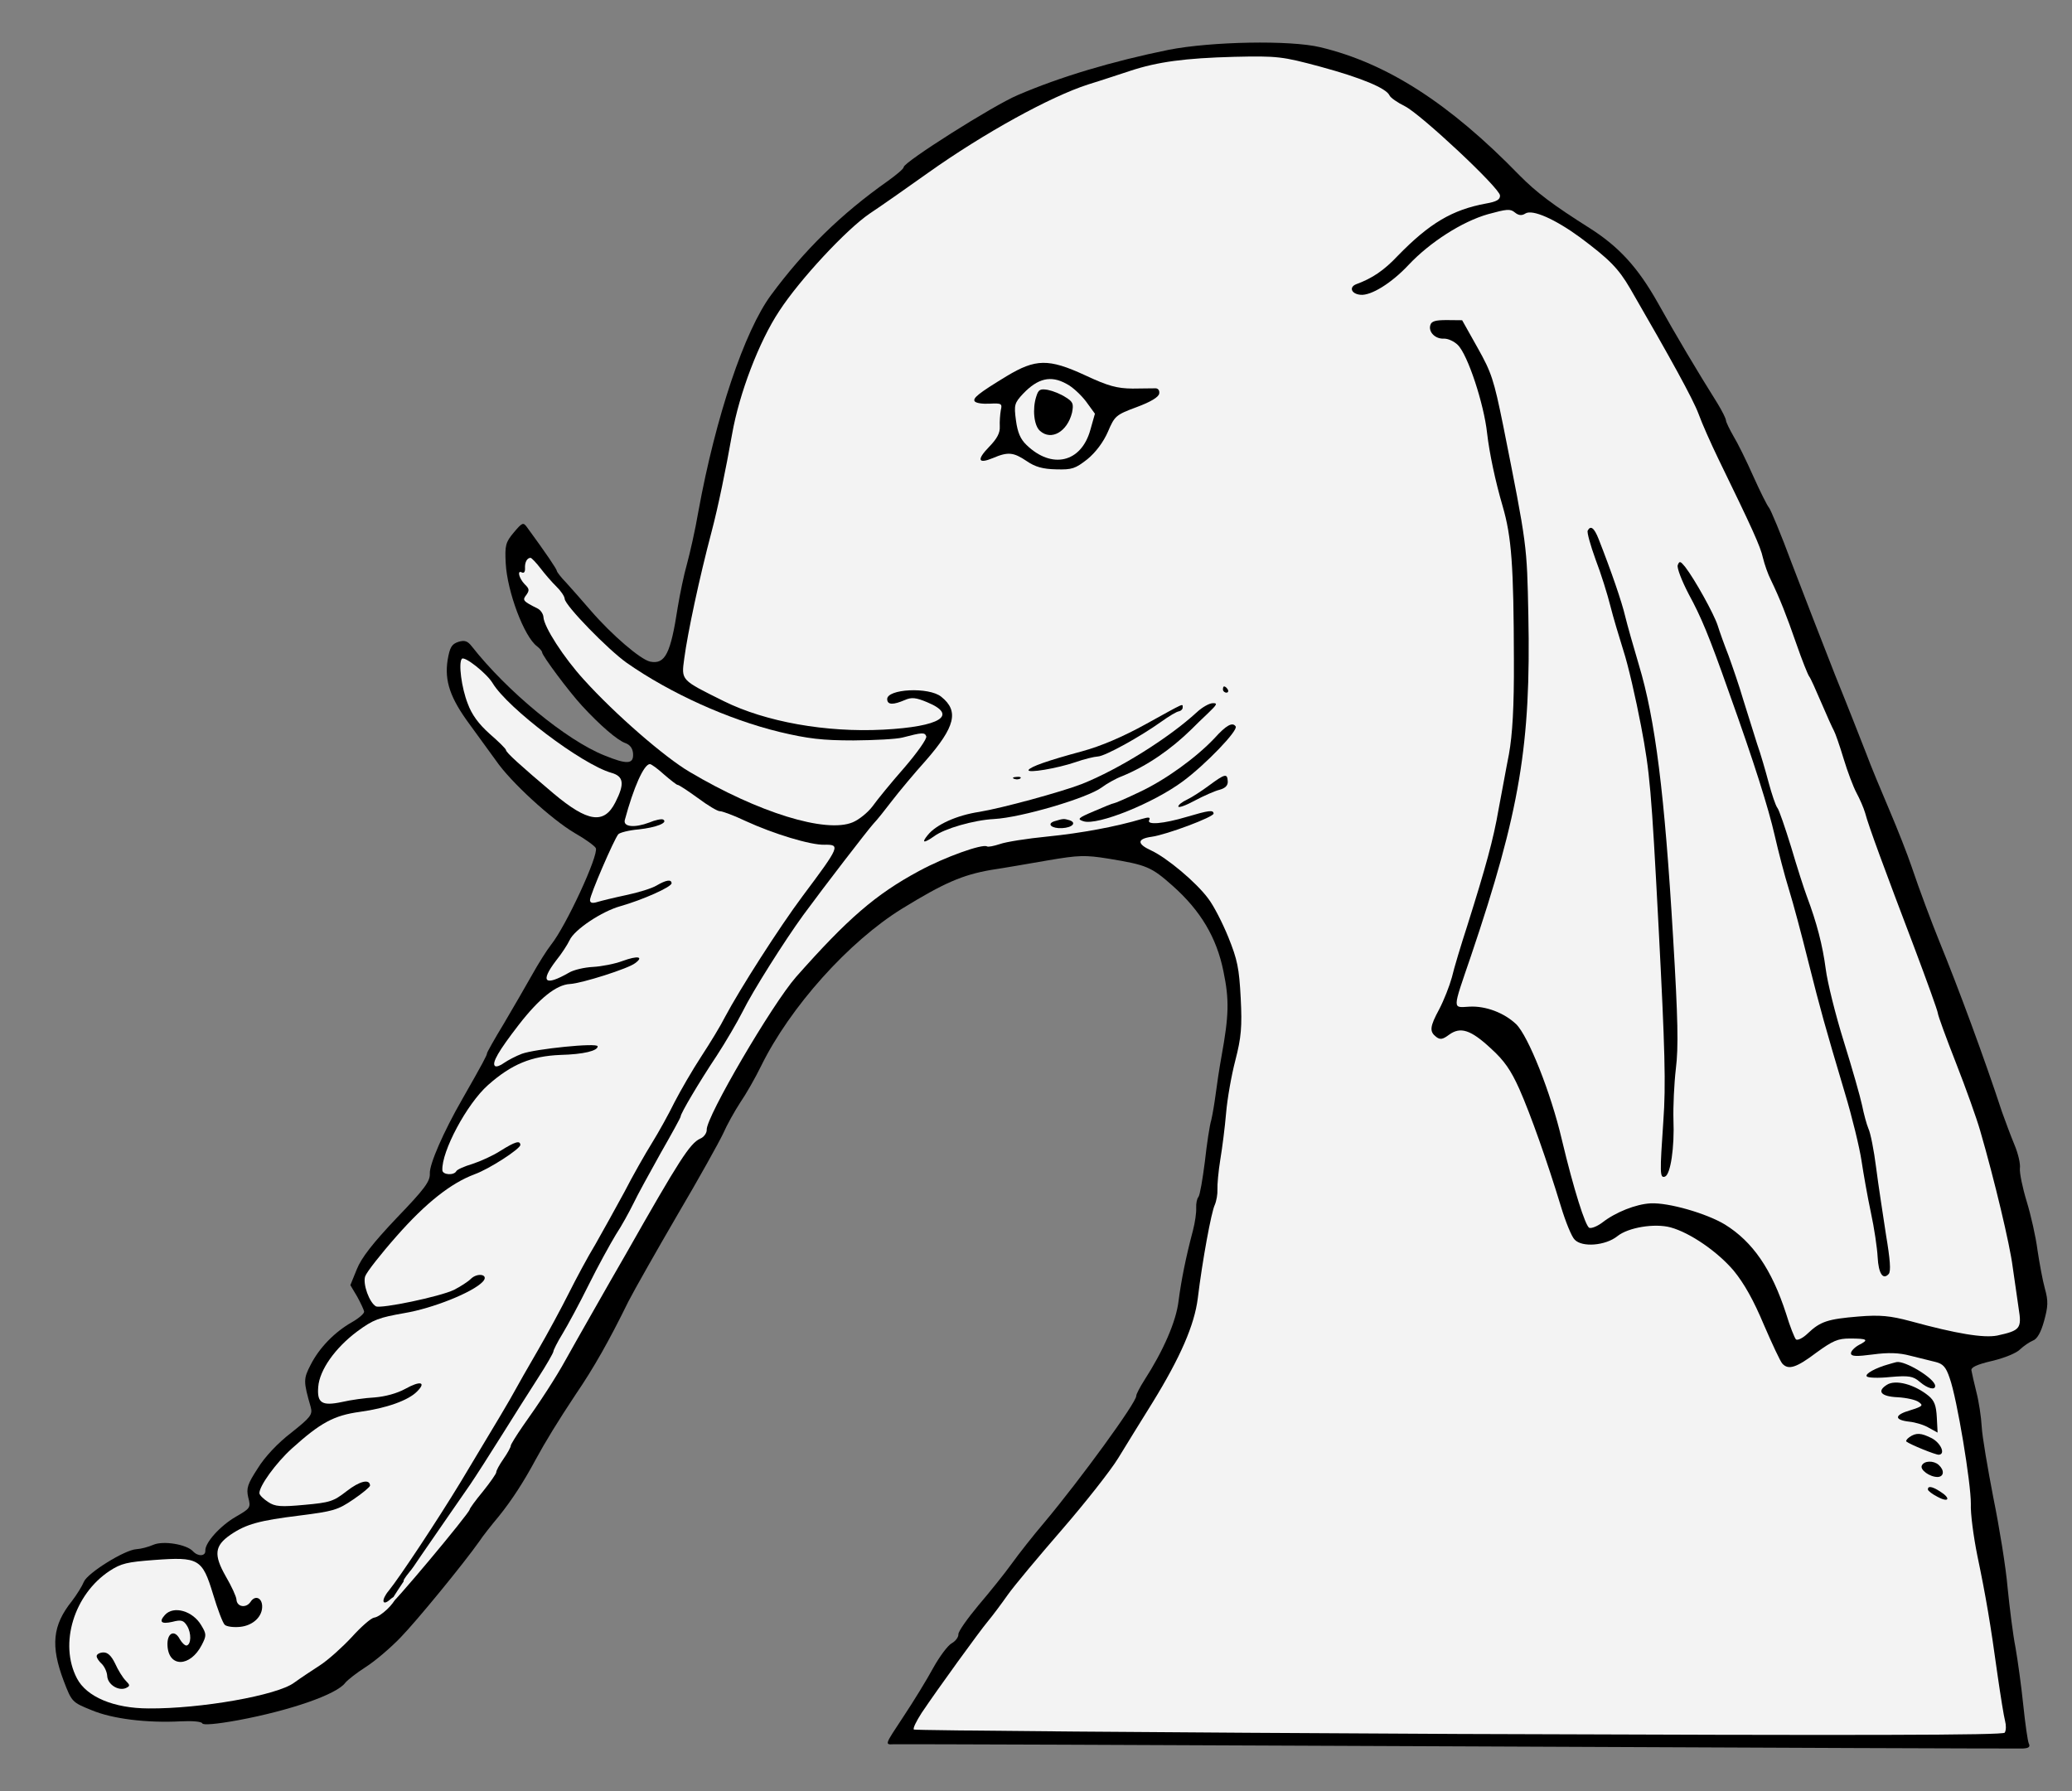 <?xml version="1.0" encoding="UTF-8" standalone="no"?>
<!DOCTYPE svg PUBLIC "-//W3C//DTD SVG 1.1//EN" "http://www.w3.org/Graphics/SVG/1.1/DTD/svg11.dtd">
<svg xmlns:dc="http://purl.org/dc/elements/1.1/" version="1.1" xmlns:xl="http://www.w3.org/1999/xlink" xmlns="http://www.w3.org/2000/svg" viewBox="47.25 105.75 269.334 232.827" width="269.334" height="232.827">
  <rect x="47.25" y="105.75" width="269.334" height="232.827" fill="#808080" stroke="none"/>
  <defs>
    <clipPath id="artboard_clip_path">
      <path d="M 47.25 105.75 L 316.584 105.75 L 316.584 338.577 L 47.25 338.577 Z"/>
    </clipPath>
  </defs>
  <g id="Elephant_s_Head_Couped_(1)" stroke="none" stroke-opacity="1" stroke-dasharray="none" fill="none" fill-opacity="1">
    <title>Elephant&apos;s Head Couped (1)</title>
    <g id="Elephant_s_Head_Couped_(1)_Layer_2" clip-path="url(#artboard_clip_path)">
      <title>Layer 2</title>
      <g id="Group_201">
        <g id="Graphic_226">
          <path d="M 199.179 112.221 C 191.835 113.719 185.095 115.722 179.53 118.117 C 176.302 119.482 164.688 126.853 164.721 127.47 C 164.732 127.675 163.783 128.467 162.671 129.268 C 156.547 133.589 151.801 138.25 147.489 144.084 C 144.022 148.761 140.278 159.926 138.035 172.208 C 137.625 174.621 136.921 177.71 136.54 179.091 C 136.156 180.43 135.63 182.973 135.348 184.679 C 134.427 190.707 133.719 192.146 131.76 191.754 C 130.509 191.489 126.753 188.263 124.03 185.107 C 122.933 183.845 121.529 182.228 120.873 181.52 C 120.177 180.814 119.644 180.1 119.638 179.977 C 119.625 179.73 118.195 177.619 115.752 174.283 C 115.263 173.608 115.142 173.655 114.016 174.993 C 112.968 176.244 112.866 176.661 112.987 178.964 C 113.181 182.665 115.385 188.529 117.058 189.761 C 117.402 190.032 117.709 190.387 117.718 190.551 C 117.742 191.004 121.201 195.647 122.907 197.496 C 125.224 200.014 127.513 201.997 128.563 202.354 C 129.152 202.571 129.507 203.047 129.543 203.746 C 129.614 205.103 128.751 205.148 125.801 203.942 C 120.873 201.973 113.159 195.615 108.563 189.753 C 108.033 189.08 107.654 188.934 106.842 189.183 C 105.95 189.477 105.725 189.901 105.439 191.525 C 105.006 194.269 105.782 196.496 108.268 199.871 C 109.378 201.38 110.934 203.525 111.734 204.638 C 113.61 207.385 118.938 212.26 121.959 214.04 C 123.361 214.833 124.563 215.718 124.701 216 C 125.08 216.928 120.82 226.141 118.885 228.552 C 118.343 229.24 117.239 230.988 116.41 232.475 C 115.581 233.962 113.916 236.812 112.742 238.812 C 111.527 240.814 110.546 242.556 110.553 242.679 C 110.564 242.885 110.04 243.902 107.32 248.663 C 104.902 252.872 103.061 257.092 103.123 258.285 C 103.177 259.313 102.446 260.3 98.808 264.078 C 95.721 267.332 94.215 269.267 93.632 270.741 L 92.792 272.805 L 93.696 274.325 C 94.153 275.167 94.57 276.053 94.581 276.258 C 94.594 276.505 93.884 277.119 93.003 277.619 C 90.76 278.891 88.764 280.934 87.642 283.137 C 86.668 285.003 86.685 285.332 87.643 288.663 C 87.901 289.639 87.63 289.983 85.136 291.969 C 83.392 293.298 81.673 295.12 80.761 296.611 C 79.425 298.66 79.248 299.206 79.516 300.388 C 79.875 301.73 79.797 301.816 77.916 302.904 C 75.874 304.084 73.887 306.291 73.941 307.319 C 73.98 308.059 72.993 308.111 72.337 307.403 C 71.506 306.498 68.47 305.997 67.179 306.56 C 66.534 306.841 65.558 307.099 64.982 307.129 C 63.461 307.208 58.629 310.224 58.153 311.363 C 57.934 311.91 57.25 313.018 56.594 313.878 C 54.078 317.02 53.805 319.673 55.529 324.243 C 56.58 326.992 56.623 327.031 59.151 328.053 C 61.85 329.19 66.332 329.738 70.774 329.505 C 72.213 329.43 73.455 329.53 73.551 329.772 C 73.646 330.015 75.33 329.885 78.189 329.364 C 84.968 328.102 91.003 326.012 92.12 324.51 C 92.43 324.123 93.618 323.195 94.815 322.431 C 96.012 321.667 98.025 319.954 99.316 318.608 C 101.351 316.522 107.475 309.067 109.586 306.069 C 109.968 305.472 111.128 304.009 112.098 302.845 C 113.802 300.735 115.365 298.303 116.868 295.502 C 118.184 293.083 119.78 290.484 122.073 287.023 C 124.409 283.602 126.41 280.075 128.943 274.911 C 129.729 273.385 132.598 268.328 135.322 263.649 C 138.087 258.968 140.724 254.211 141.244 253.112 C 141.722 252.014 142.74 250.188 143.465 249.078 C 144.232 247.965 145.44 245.84 146.185 244.317 C 149.948 236.656 157.584 228.132 164.535 223.85 C 169.968 220.514 172.347 219.482 176.066 218.833 C 177.784 218.578 181.135 217.99 183.546 217.575 C 187.429 216.918 188.293 216.873 191.37 217.372 C 196.32 218.184 196.911 218.442 199.679 220.895 C 203.312 224.127 205.391 227.606 206.282 232.013 C 207.054 235.725 206.995 237.748 206.035 243.036 C 205.747 244.618 205.411 246.862 205.265 248.025 C 205.118 249.146 204.867 250.643 204.698 251.353 C 204.485 252.024 204.119 254.476 203.867 256.758 C 203.575 259.041 203.228 261.08 203.035 261.337 C 202.84 261.554 202.708 262.179 202.741 262.796 C 202.771 263.372 202.591 264.659 202.316 265.705 C 201.386 269.217 200.799 272.176 200.446 274.875 C 200.131 277.531 198.475 281.329 195.996 285.17 C 195.424 286.066 194.937 286.999 194.948 287.204 C 194.991 288.027 187.721 298.016 183.025 303.623 C 181.626 305.263 179.693 307.715 178.77 309 C 177.848 310.286 175.874 312.74 174.436 314.423 C 173.001 316.148 171.81 317.819 171.829 318.189 C 171.849 318.559 171.463 319.074 170.983 319.346 C 170.461 319.621 169.383 321.08 168.554 322.567 C 167.727 324.094 165.979 326.949 164.641 328.957 C 162.273 332.545 162.231 332.547 163.383 332.487 C 164 332.455 197.078 332.577 236.881 332.759 C 276.643 332.943 309.68 333.067 310.215 333.039 C 310.955 333 311.193 332.823 310.964 332.381 C 310.823 332.059 310.499 329.808 310.249 327.388 C 309.996 324.927 309.531 321.57 309.237 319.895 C 308.902 318.221 308.47 314.698 308.211 312.113 C 307.993 309.527 307.139 304.252 306.363 300.458 C 305.626 296.62 304.915 292.493 304.848 291.218 C 304.781 289.943 304.468 287.897 304.159 286.718 C 303.847 285.497 303.575 284.233 303.516 283.906 C 303.413 283.499 304.177 283.129 306.213 282.651 C 307.802 282.279 309.417 281.617 309.846 281.141 C 310.318 280.704 311.034 280.213 311.478 280.025 C 312.045 279.83 312.536 278.98 312.952 277.473 C 313.472 275.591 313.518 274.887 313.061 273.262 C 312.757 272.164 312.35 269.917 312.097 268.24 C 311.886 266.56 311.241 263.708 310.694 261.922 C 310.147 260.136 309.758 258.218 309.81 257.638 C 309.903 257.056 309.585 255.712 309.113 254.582 C 308.642 253.452 307.922 251.51 307.487 250.296 C 305.181 243.283 301.865 234.302 299.31 228.044 C 298.363 225.702 296.831 221.659 295.709 218.336 C 295.22 216.877 293.935 213.605 292.853 211.063 C 291.772 208.522 290.405 205.254 289.875 203.797 C 289.304 202.342 287.493 197.695 285.788 193.496 C 284.123 189.253 281.596 182.746 280.162 178.986 C 278.769 175.224 277.402 171.956 277.183 171.72 C 276.965 171.484 276.043 169.635 275.156 167.661 C 274.267 165.646 273.114 163.315 272.573 162.436 C 272.073 161.555 271.613 160.631 271.6 160.384 C 271.587 160.137 271.08 159.133 270.494 158.174 C 267.885 154.022 265.081 149.303 262.759 145.136 C 260.167 140.529 257.718 137.854 253.963 135.453 C 249.016 132.33 246.954 130.748 244.777 128.553 C 235.667 119.174 227.517 113.952 218.873 111.89 C 214.947 110.941 204.69 111.148 199.179 112.221 Z" fill="black"/>
        </g>
        <g id="Graphic_225">
          <path d="M 218.84 114.407 C 213.947 113.096 213.323 113.005 207.681 113.136 C 201.298 113.306 197.735 113.781 194.168 114.958 C 192.951 115.351 190.48 116.182 188.694 116.729 C 183.787 118.306 175.169 123.046 167.894 128.211 C 165.27 130.08 161.85 132.486 160.295 133.516 C 157.269 135.572 151.218 142.074 148.547 146.173 C 145.909 150.146 143.337 156.92 142.416 162.164 C 141.588 166.826 140.602 171.62 139.776 174.756 C 138.124 180.987 136.637 188.034 136.193 191.356 C 135.807 194.222 135.718 194.103 141.349 196.9 C 146.768 199.585 154.636 200.988 162.079 200.597 C 169.481 200.21 171.837 198.725 167.79 197.041 C 166.314 196.417 165.734 196.365 164.887 196.739 C 163.355 197.397 162.612 197.394 162.573 196.654 C 162.502 195.297 168.013 195.008 169.608 196.327 C 171.932 198.184 171.421 200.232 167.569 204.64 C 166.088 206.284 164.149 208.613 163.222 209.816 C 162.334 210.976 161.252 212.352 160.782 212.83 C 160.003 213.696 154.443 220.915 151.672 224.689 C 149.21 228.076 145.059 234.644 143.793 237.226 C 143.082 238.624 141.569 241.218 140.424 242.969 C 138.092 246.473 135.706 250.515 135.725 250.886 C 135.732 251.009 134.564 253.132 133.129 255.64 C 131.734 258.146 130.115 261.076 129.595 262.176 C 129.073 263.234 128.058 265.102 127.294 266.255 C 126.573 267.448 124.953 270.378 123.76 272.791 C 122.567 275.204 121.025 278.047 120.38 279.112 C 119.696 280.22 119.174 281.278 119.182 281.443 C 119.152 281.651 118.284 283.181 117.177 284.888 C 116.071 286.596 113.977 289.922 112.455 292.352 C 110.933 294.782 109.103 297.641 108.376 298.71 C 105.886 302.346 97.532 314.214 97.794 314.489 C 98.051 314.682 108.243 302.47 108.3 301.972 C 108.293 301.849 109.062 300.777 110.032 299.613 C 110.999 298.408 111.766 297.295 111.757 297.131 C 111.746 296.925 112.16 296.161 112.697 295.391 C 113.234 294.621 113.647 293.857 113.639 293.692 C 113.63 293.528 114.353 292.376 115.234 291.093 C 117.348 288.137 119.524 284.807 120.803 282.471 C 121.368 281.452 122.953 278.647 124.313 276.267 C 125.673 273.886 127.598 270.487 128.62 268.742 C 135.566 256.502 136.939 254.368 138.268 253.763 C 138.752 253.572 139.136 253.016 139.114 252.605 C 139.028 250.96 147.619 236.283 150.733 232.738 C 157.429 225.171 161.057 222.012 166.752 218.95 C 170.04 217.17 174.898 215.431 175.534 215.769 C 175.705 215.883 176.439 215.721 177.209 215.475 C 177.978 215.187 180.759 214.752 183.426 214.489 C 187.815 214.053 192.389 213.194 195.718 212.195 C 196.57 211.944 196.819 211.973 196.633 212.353 C 196.256 213.033 198.514 212.832 201.518 211.933 C 204.401 211.08 204.975 211.009 205.001 211.503 C 205.025 211.955 198.877 214.256 196.953 214.522 C 195.029 214.788 195.022 215.448 196.881 216.299 C 198.952 217.263 202.748 220.445 204.301 222.549 C 205.009 223.461 206.158 225.71 206.915 227.567 C 208.1 230.515 208.321 231.576 208.526 235.483 C 208.722 239.225 208.589 240.634 207.835 243.56 C 207.32 245.525 206.78 248.605 206.628 250.427 C 206.476 252.25 206.125 254.99 205.874 256.487 C 205.625 258.026 205.468 259.766 205.501 260.383 C 205.531 260.959 205.373 261.875 205.152 262.381 C 204.706 263.312 203.549 269.558 202.944 274.538 C 202.506 277.983 200.704 282.16 197.056 288.083 C 195.609 290.386 193.635 293.623 192.608 295.286 C 191.621 296.904 188.296 301.12 185.301 304.576 C 182.268 308.075 179.086 311.87 178.241 313.069 C 177.397 314.268 176.241 315.813 175.698 316.46 C 174.572 317.798 169.111 325.341 167.046 328.419 C 166.36 329.486 165.875 330.459 166.046 330.574 C 166.175 330.691 198.065 330.958 236.921 331.148 C 289.714 331.351 307.651 331.318 307.839 330.978 C 308.029 330.68 308.036 330.019 307.883 329.45 C 307.729 328.881 307.301 326.223 306.912 323.522 C 305.981 316.766 305.384 313.251 304.284 307.989 C 303.782 305.5 303.376 302.47 303.435 301.23 C 303.461 298.589 301.645 287.55 300.681 284.879 C 300.192 283.421 299.8 283.029 298.839 282.79 C 298.129 282.621 296.666 282.244 295.539 281.974 C 294.117 281.595 292.712 281.544 290.706 281.815 C 288.576 282.091 287.875 282.087 287.853 281.675 C 287.838 281.388 288.308 280.909 288.868 280.591 C 290.234 279.901 290.02 279.747 287.711 279.745 C 286.144 279.744 285.499 280.026 283.353 281.581 C 280.775 283.531 279.721 283.875 278.933 283.009 C 278.672 282.734 277.603 280.439 276.523 277.939 C 275.204 274.792 273.975 272.588 272.61 270.928 C 270.543 268.48 266.949 265.988 264.397 265.297 C 262.347 264.744 258.912 265.295 257.488 266.442 C 255.945 267.678 252.906 267.919 251.945 266.898 C 251.555 266.547 250.751 264.568 250.152 262.579 C 248.359 256.694 246.228 250.661 244.731 247.276 C 243.658 244.899 242.808 243.624 241.033 242.026 C 238.432 239.606 237.09 239.181 235.62 240.248 C 234.787 240.869 234.46 240.928 233.945 240.542 C 233.043 239.847 233.093 239.226 234.333 236.934 C 234.933 235.789 235.661 233.937 235.973 232.807 C 236.241 231.638 237.155 228.621 237.972 226.104 C 240.376 218.473 241.381 214.833 242.044 210.963 C 242.435 208.963 243.007 205.717 243.399 203.758 C 243.845 201.261 244.069 197.661 244.038 191.56 C 244.01 179.232 243.734 175.535 242.577 171.554 C 241.623 168.305 240.856 164.675 240.553 162.052 C 240.149 158.279 238.038 151.833 236.736 150.582 C 236.257 150.112 235.455 149.742 234.92 149.77 C 233.81 149.828 232.894 148.887 233.178 148.006 C 233.317 147.504 233.845 147.352 235.33 147.357 L 237.31 147.377 L 239.311 150.942 C 241.131 154.187 241.425 155.079 242.646 161.076 C 245.781 176.83 245.725 176.544 245.916 185.688 C 246.26 202.495 244.819 211.189 238.465 229.996 C 235.998 237.218 236.013 236.722 238.275 236.604 C 240.372 236.494 242.77 237.399 244.332 238.884 C 245.897 240.411 248.839 247.762 250.275 253.913 C 251.808 260.348 253.339 265.175 253.843 265.355 C 254.138 265.463 254.904 265.134 255.499 264.691 C 257.242 263.321 259.909 262.274 261.8 262.175 C 264.144 262.052 269.085 263.484 271.47 264.926 C 275.093 267.169 277.549 270.752 279.418 276.509 C 279.917 278.174 280.534 279.709 280.707 279.864 C 280.921 280.018 281.605 279.694 282.233 279.083 C 283.882 277.512 284.856 277.214 288.839 276.882 C 291.631 276.653 292.958 276.789 295.551 277.478 C 301.617 279.14 305.11 279.699 306.866 279.359 C 309.842 278.709 310.076 278.449 309.65 275.832 C 309.46 274.564 309.125 272.107 308.872 270.43 C 308.515 267.562 306.507 259.131 304.644 252.713 C 304.19 251.129 302.789 247.202 301.504 243.929 C 300.219 240.656 299.159 237.743 299.144 237.455 C 299.129 237.167 297.729 233.282 296.053 228.834 C 292.274 218.887 290.113 213.063 289.698 211.435 C 289.497 210.744 288.982 209.576 288.571 208.814 C 288.16 208.052 287.394 206.03 286.894 204.365 C 286.395 202.701 285.813 201.041 285.631 200.72 C 285.449 200.4 284.703 198.748 283.998 197.095 C 283.293 195.441 282.592 193.869 282.416 193.672 C 282.239 193.434 281.48 191.536 280.751 189.43 C 279.44 185.663 278.631 183.603 277.428 181.109 C 277.06 180.386 276.623 179.131 276.414 178.276 C 276.087 176.767 274.971 174.351 270.627 165.424 C 269.655 163.413 268.487 160.794 268.052 159.58 C 267.332 157.638 264.416 152.348 259.156 143.263 C 257.616 140.622 256.441 139.446 252.621 136.595 C 249.405 134.248 246.449 132.919 245.531 133.503 C 245.053 133.816 244.637 133.756 244.163 133.368 C 243.56 132.864 243.109 132.929 240.67 133.593 C 237.298 134.553 233.109 137.246 230.336 140.196 C 228.149 142.537 225.474 144.203 224.106 144.069 C 222.905 143.967 222.569 143.077 223.539 142.696 C 225.643 141.926 227.156 140.899 228.953 138.99 C 233.062 134.775 236.021 133.011 240.432 132.203 C 241.781 131.967 242.261 131.695 242.233 131.16 C 242.182 130.173 231.948 120.606 229.873 119.561 C 228.899 119.076 228.001 118.463 227.86 118.14 C 227.441 117.214 224.194 115.858 218.84 114.407 Z" fill="#f3f3f3"/>
        </g>
        <g id="Graphic_224">
          <path d="M 117.517 179.634 C 118.092 180.387 119.014 181.452 119.579 182 C 120.144 182.548 120.635 183.264 120.652 183.593 C 120.697 184.457 126.276 190.185 128.717 191.913 C 134.367 195.864 141.886 199.264 148.569 200.893 C 152.244 201.773 154.194 202 158.194 201.997 C 160.955 201.976 163.793 201.827 164.566 201.622 C 167.129 200.951 167.458 200.934 167.65 201.46 C 167.788 201.742 166.483 203.583 164.812 205.526 C 163.099 207.472 161.239 209.755 160.664 210.569 C 160.046 211.384 158.899 212.31 158.092 212.641 C 154.622 214.102 145.82 211.388 136.882 206.083 C 133.649 204.19 127.168 198.551 123.184 194.141 C 120.516 191.229 117.957 187.24 117.89 185.965 C 117.868 185.554 117.511 185.036 117.13 184.85 C 115.183 183.88 115.135 183.759 115.676 183.071 C 116.099 182.471 116.047 182.268 115.439 181.681 C 114.696 180.895 114.433 179.796 115.112 180.172 C 115.365 180.283 115.519 180.069 115.495 179.616 C 115.454 178.835 115.755 178.283 116.208 178.259 C 116.331 178.253 116.941 178.881 117.517 179.634 Z" fill="#f3f3f3"/>
        </g>
        <g id="Graphic_223">
          <path d="M 111.289 194.558 C 113.275 197.836 122.851 205.086 126.703 206.204 C 128.335 206.655 128.469 207.637 127.235 210.052 C 125.777 212.933 123.659 212.632 119.216 208.906 C 114.901 205.256 113.04 203.58 113.023 203.251 C 113.014 203.086 112.058 202.147 110.891 201.136 C 109.463 199.85 108.576 198.659 108.046 197.202 C 107.237 195.142 106.82 191.906 107.287 191.387 C 107.638 190.997 110.521 193.279 111.289 194.558 Z" fill="#f3f3f3"/>
        </g>
        <g id="Graphic_222">
          <path d="M 133.56 206.422 C 134.423 207.16 135.198 207.779 135.321 207.773 C 135.486 207.764 136.639 208.529 137.968 209.49 C 139.256 210.453 140.532 211.211 140.82 211.196 C 141.108 211.181 142.664 211.759 144.229 212.502 C 147.778 214.13 152.598 215.61 154.409 215.556 C 156.511 215.528 156.44 215.738 151.622 222.176 C 148.539 226.297 143.395 234.36 141.481 237.965 C 140.959 239.024 139.554 241.324 138.409 243.075 C 137.263 244.826 135.713 247.505 134.927 249.03 C 134.182 250.554 132.863 252.932 131.989 254.339 C 131.114 255.746 129.49 258.594 128.405 260.712 C 127.277 262.792 125.582 265.85 124.638 267.508 C 123.65 269.126 122.111 272.011 121.177 273.875 C 120.244 275.738 118.44 279.09 117.154 281.302 C 115.868 283.514 114.508 285.894 114.171 286.53 C 113.532 287.718 112.092 290.144 107.123 298.405 C 104.124 303.345 99.233 310.736 97.8 312.502 C 96.752 313.752 96.921 314.609 97.984 313.647 C 98.298 313.341 98.583 313.285 98.594 313.491 C 98.626 314.108 96.702 315.94 95.881 316.025 C 95.472 316.087 94.171 317.228 92.963 318.569 C 91.753 319.87 89.902 321.534 88.865 322.207 C 87.828 322.88 86.274 323.91 85.48 324.487 C 83.298 326.127 73.328 327.887 66.562 327.829 C 62.026 327.82 58.483 326.315 57.243 323.905 C 54.904 319.409 56.878 312.997 61.502 309.95 C 63.017 308.964 63.792 308.799 67.283 308.534 C 73.075 308.107 73.542 308.371 74.937 312.957 C 75.536 314.947 76.207 316.726 76.467 316.96 C 76.726 317.194 77.599 317.313 78.46 317.226 C 80.142 317.056 81.4 315.876 81.326 314.478 C 81.27 313.409 80.387 313.084 79.816 313.98 C 79.242 314.835 78.036 314.651 77.985 313.664 C 77.965 313.294 77.36 311.964 76.589 310.644 C 74.999 307.841 75.144 306.679 77.214 305.251 C 79.244 303.866 80.952 303.405 86.156 302.761 C 90.58 302.2 91.149 302.046 93.179 300.661 C 94.374 299.856 95.361 299.021 95.353 298.857 C 95.305 297.952 94.002 298.268 92.299 299.594 C 90.595 300.92 90.149 301.067 86.825 301.365 C 83.788 301.648 83.002 301.607 82.104 300.994 C 81.507 300.613 80.985 300.104 80.972 299.858 C 80.925 298.953 83.116 295.91 85.203 294.028 C 88.944 290.657 90.669 289.741 94.026 289.277 C 97.465 288.808 100.34 287.791 101.474 286.618 C 102.689 285.4 101.895 285.194 99.931 286.287 C 98.849 286.88 97.345 287.288 95.948 287.403 C 94.715 287.467 92.832 287.731 91.691 287.997 C 89.081 288.546 88.44 288.126 88.618 286.014 C 88.792 283.819 90.827 280.95 93.684 278.821 C 95.788 277.267 96.518 277.023 99.827 276.437 C 103.466 275.834 108.717 273.744 110.005 272.357 C 110.865 271.446 109.363 271.112 108.46 271.984 C 108.068 272.376 107.07 273.006 106.267 273.419 C 104.457 274.297 96.789 275.895 96.111 275.559 C 95.261 275.068 94.393 272.68 94.712 271.674 C 94.889 271.129 96.745 268.763 98.847 266.385 C 102.623 262.105 105.87 259.543 108.943 258.392 C 110.846 257.715 114.914 255.069 114.888 254.575 C 114.855 253.959 114.206 254.158 112.329 255.328 C 111.372 255.956 109.721 256.702 108.667 257.046 C 107.652 257.346 106.684 257.768 106.571 257.98 C 106.273 258.573 104.783 258.486 104.751 257.87 C 104.624 255.443 107.928 249.25 110.686 246.796 C 113.76 244.078 116.304 243.037 120.089 242.88 C 123.137 242.803 124.968 242.336 124.938 241.76 C 124.912 241.267 116.791 242.105 115.092 242.73 C 114.323 243.018 113.28 243.567 112.762 243.924 C 112.286 244.279 111.76 244.471 111.587 244.316 C 111.154 243.926 112.062 242.353 114.688 238.957 C 117.353 235.519 119.57 233.753 121.338 233.66 C 122.859 233.581 128.944 231.653 129.814 230.948 C 130.966 230.104 130.174 229.939 128.191 230.662 C 127.18 231.045 125.425 231.384 124.314 231.442 C 123.204 231.501 121.819 231.821 121.219 232.182 C 118.057 233.997 117.407 233.413 119.529 230.621 C 120.265 229.716 121.027 228.522 121.287 227.972 C 121.915 226.578 125.502 224.205 127.9 223.543 C 130.745 222.734 134.574 221.049 134.548 220.556 C 134.52 220.021 133.825 220.14 132.585 220.865 C 131.985 221.226 130.241 221.771 128.65 222.102 C 127.1 222.431 125.39 222.85 124.903 222.999 C 124.254 223.198 123.961 223.131 123.942 222.761 C 123.91 222.144 127.073 214.844 127.617 214.197 C 127.812 213.981 128.991 213.672 130.264 213.564 C 132.519 213.322 134.136 212.701 133.455 212.283 C 133.243 212.171 132.427 212.337 131.66 212.666 C 129.76 213.384 128.227 213.258 128.468 212.338 C 129.607 208.114 130.935 205.116 131.716 205.075 C 131.922 205.065 132.738 205.682 133.56 206.422 Z" fill="#f3f3f3"/>
        </g>
        <g id="Graphic_221">
          <path d="M 101.696 309.741 C 100.581 311.284 99.75 311.946 99.713 311.247 C 99.692 310.835 102.147 308.109 102.558 308.087 C 102.762 308.035 102.348 308.799 101.696 309.741 Z" fill="#f3f3f3"/>
        </g>
        <g id="Graphic_220">
          <path d="M 178.104 154.645 C 174.387 156.901 173.677 157.516 173.945 157.914 C 174.123 158.152 174.954 158.274 175.9 158.224 C 177.421 158.144 177.549 158.22 177.345 159.055 C 177.25 159.596 177.176 160.549 177.21 161.207 C 177.254 162.029 176.84 162.793 175.822 163.836 C 174.179 165.531 174.374 166.098 176.311 165.295 C 178.288 164.449 178.993 164.536 180.703 165.684 C 181.815 166.45 182.819 166.727 184.553 166.76 C 186.618 166.817 187.023 166.672 188.607 165.434 C 189.674 164.554 190.677 163.223 191.266 161.872 C 192.147 159.805 192.305 159.673 195.015 158.665 C 196.836 157.993 197.875 157.361 197.933 156.904 C 197.996 156.53 197.817 156.251 197.485 156.227 C 197.198 156.242 195.836 156.231 194.477 156.261 C 192.455 156.243 191.285 155.933 188.283 154.523 C 183.55 152.339 181.862 152.386 178.104 154.645 Z" fill="black"/>
        </g>
        <g id="Graphic_219">
          <path d="M 185.867 155.64 C 186.629 156.012 187.756 157.067 188.421 157.939 L 189.576 159.528 L 188.985 161.621 C 187.806 165.889 183.977 166.79 180.675 163.582 C 179.894 162.839 179.518 161.952 179.312 160.396 C 179.042 158.389 179.111 158.138 180.244 156.924 C 182.16 154.927 183.828 154.51 185.867 155.64 Z" fill="#f3f3f3"/>
        </g>
        <g id="Graphic_218">
          <path d="M 253.63 174.727 C 253.517 174.94 253.976 176.606 254.651 178.468 C 255.367 180.327 256.21 183.046 256.576 184.511 C 256.941 185.977 257.739 188.615 258.284 190.36 C 258.872 192.143 259.887 196.544 260.57 200.137 C 261.709 206.139 261.908 208.355 262.845 226.244 C 263.677 242.118 263.802 246.854 263.465 251.449 C 262.998 258.277 262.992 258.937 263.68 258.695 C 264.407 258.409 264.923 254.877 264.777 251.297 C 264.729 249.609 264.862 246.633 265.09 244.683 C 265.439 241.902 265.368 238.194 264.73 227.589 C 263.628 208.925 262.42 199.256 260.275 192.152 C 259.574 189.797 258.765 186.953 258.502 185.854 C 258.076 184.02 256.713 180.05 255.047 175.808 C 254.476 174.353 254.004 174.007 253.63 174.727 Z" fill="black"/>
        </g>
        <g id="Graphic_217">
          <path d="M 265.33 179.228 C 265.226 179.604 265.846 181.221 266.764 182.988 C 268.36 185.914 269.397 188.375 271.964 195.663 C 275.345 205.094 277.129 210.815 277.931 214.32 C 278.414 216.439 279.24 219.612 279.785 221.356 C 280.33 223.101 281.459 227.331 282.296 230.709 C 283.961 237.302 284.417 238.928 287.071 247.861 C 288.018 250.987 288.967 254.937 289.22 256.614 C 289.473 258.292 290.003 261.315 290.439 263.354 C 290.874 265.352 291.259 267.971 291.321 269.164 C 291.433 271.302 292.015 272.179 292.756 271.357 C 293.067 271.01 292.947 269.491 292.406 266.262 C 292.026 263.725 291.408 259.799 291.125 257.545 C 290.842 255.292 290.392 253.006 290.115 252.444 C 289.879 251.879 289.52 250.537 289.297 249.435 C 289.077 248.374 288.015 244.636 286.925 241.147 C 285.835 237.658 284.788 233.424 284.577 231.744 C 284.164 228.591 283.392 225.662 282.146 222.346 C 281.763 221.335 280.827 218.415 280.074 215.857 C 279.28 213.3 278.499 210.991 278.281 210.755 C 278.06 210.478 277.571 209.019 277.162 207.515 C 276.752 205.969 276.096 203.694 275.661 202.48 C 275.268 201.263 274.474 198.707 273.879 196.8 C 273.326 194.891 272.404 192.259 271.922 190.923 C 271.398 189.59 270.771 187.85 270.522 187.038 C 270.031 185.538 267.571 181.09 266.288 179.425 C 265.672 178.674 265.546 178.639 265.33 179.228 Z" fill="black"/>
        </g>
        <g id="Graphic_216">
          <path d="M 206.219 195.398 C 206.229 195.603 206.446 195.798 206.693 195.785 C 206.898 195.774 206.97 195.564 206.835 195.365 C 206.699 195.125 206.485 194.971 206.362 194.978 C 206.279 194.982 206.206 195.151 206.219 195.398 Z" fill="black"/>
        </g>
        <g id="Graphic_215">
          <path d="M 196.186 199.882 C 193.22 201.522 190.356 202.744 187.917 203.408 C 183.363 204.637 181.218 205.409 180.951 205.835 C 180.728 206.3 184.653 205.641 187.083 204.813 C 188.176 204.426 189.479 204.11 189.973 204.084 C 190.919 204.034 195.447 201.529 198.19 199.571 C 199.184 198.859 200.223 198.227 200.511 198.212 C 200.755 198.158 200.991 197.94 200.98 197.734 C 200.952 197.199 201.476 196.966 196.186 199.882 Z" fill="black"/>
        </g>
        <g id="Graphic_214">
          <path d="M 202.865 198.295 C 199.168 201.705 192.659 205.758 187.892 207.657 C 185.184 208.706 177.5 210.8 174.557 211.284 C 171.611 211.727 168.953 212.938 167.868 214.273 C 166.976 215.351 167.309 215.416 168.701 214.436 C 170.011 213.46 173.829 212.353 176.461 212.215 C 179.998 212.029 188.647 209.473 190.472 208.099 C 191.067 207.656 192.228 206.976 193.117 206.641 C 196.347 205.317 199.451 203.175 202.157 200.518 C 202.588 200.083 203.569 199.124 204.315 198.425 C 205.454 197.335 205.567 197.123 204.868 197.159 C 204.415 197.183 203.534 197.683 202.865 198.295 Z" fill="black"/>
        </g>
        <g id="Graphic_213">
          <path d="M 205.107 201.724 C 202.723 204.241 198.751 207.129 195.37 208.708 C 193.72 209.496 192.229 210.151 192.065 210.16 C 191.9 210.169 190.729 210.642 189.439 211.205 C 187.341 212.098 187.225 212.228 188.105 212.512 C 189.949 213.075 197.218 210.137 201.028 207.298 C 203.965 205.124 208.228 200.694 207.871 200.177 C 207.469 199.58 206.666 199.993 205.107 201.724 Z" fill="black"/>
        </g>
        <g id="Graphic_212">
          <path d="M 179.116 207.004 C 179.41 207.112 179.778 207.051 179.895 206.921 C 180.053 206.789 179.8 206.679 179.35 206.744 C 178.897 206.768 178.78 206.897 179.116 207.004 Z" fill="black"/>
        </g>
        <g id="Graphic_211">
          <path d="M 204.398 207.864 C 203.445 208.574 202.129 209.426 201.525 209.705 C 200.921 209.984 200.406 210.383 200.417 210.588 C 200.428 210.794 201.4 210.454 202.562 209.816 C 203.685 209.221 205.136 208.568 205.787 208.41 C 206.519 208.207 206.872 207.858 206.844 207.324 C 206.788 206.254 206.502 206.311 204.398 207.864 Z" fill="black"/>
        </g>
        <g id="Graphic_210">
          <path d="M 184.311 212.504 C 183.257 212.848 183.95 213.472 185.307 213.401 C 186.664 213.33 187.248 212.68 186.242 212.362 C 185.53 212.152 185.448 212.156 184.311 212.504 Z" fill="black"/>
        </g>
        <g id="Graphic_209">
          <path d="M 292.671 283.114 C 291.045 283.57 289.642 284.344 289.906 284.661 C 290.041 284.86 291.404 284.912 292.963 284.748 C 295.385 284.538 295.926 284.634 296.789 285.372 C 297.826 286.266 298.828 286.502 298.795 285.885 C 298.746 284.94 294.87 282.586 293.768 282.809 C 293.606 282.858 293.117 282.967 292.671 283.114 Z" fill="black"/>
        </g>
        <g id="Graphic_208">
          <path d="M 292.521 285.761 C 291.164 286.615 291.776 287.284 293.925 287.378 C 295.042 287.443 296.293 287.707 296.68 288.017 C 297.28 288.439 297.163 288.569 295.58 289.064 C 293.468 289.67 293.42 290.332 295.452 290.555 C 296.24 290.638 297.413 290.989 298.011 291.37 L 299.114 291.972 L 299.011 289.998 C 298.929 288.435 298.691 287.829 297.957 287.208 C 296.105 285.697 293.638 285.042 292.521 285.761 Z" fill="black"/>
        </g>
        <g id="Graphic_207">
          <path d="M 295.435 292.577 C 295.116 292.8 294.965 293.055 295.051 293.133 C 295.525 293.521 298.854 294.872 299.265 294.85 C 300.17 294.803 299.558 293.351 298.37 292.712 C 296.972 292.002 296.309 291.954 295.435 292.577 Z" fill="black"/>
        </g>
        <g id="Graphic_206">
          <path d="M 297.07 296.244 C 296.769 296.796 298.098 297.757 299.128 297.744 C 299.951 297.701 300.031 296.872 299.252 296.171 C 298.603 295.586 297.367 295.61 297.07 296.244 Z" fill="black"/>
        </g>
        <g id="Graphic_205">
          <path d="M 297.853 299.378 C 297.862 299.543 298.463 300.006 299.141 300.341 C 300.625 301.13 300.84 300.5 299.433 299.625 C 298.366 298.939 297.827 298.885 297.853 299.378 Z" fill="black"/>
        </g>
        <g id="Graphic_204">
          <path d="M 68.688 315.677 C 67.87 316.586 68.216 316.897 69.642 316.575 C 70.822 316.266 71.116 316.374 71.566 317.093 C 72.153 318.052 72.107 319.539 71.494 319.653 C 71.289 319.664 70.899 319.313 70.627 318.833 C 69.939 317.508 68.934 318.014 69.021 319.659 C 69.171 322.538 71.972 322.474 73.471 319.591 C 74.107 318.362 74.096 318.156 73.419 317.037 C 72.331 315.156 69.818 314.422 68.688 315.677 Z" fill="black"/>
        </g>
        <g id="Graphic_203">
          <path d="M 59.815 321.049 C 59.828 321.296 60.14 321.733 60.486 322.045 C 60.834 322.397 61.159 323.082 61.187 323.616 C 61.245 324.726 62.652 325.601 63.619 325.179 C 64.182 324.902 64.178 324.82 63.567 324.192 C 63.219 323.84 62.589 322.842 62.215 321.995 C 61.707 320.95 61.231 320.521 60.655 320.551 C 60.162 320.577 59.802 320.802 59.815 321.049 Z" fill="black"/>
        </g>
        <g id="Graphic_202">
          <path d="M 181.954 157.288 C 181.421 158.924 181.658 161.097 182.435 161.758 C 183.907 163.083 185.987 161.86 186.6 159.395 C 186.828 158.229 186.732 157.986 185.752 157.378 C 185.111 156.958 184.101 156.557 183.434 156.427 C 182.478 156.271 182.235 156.366 181.954 157.288 Z" fill="black"/>
        </g>
      </g>
    </g>
  </g>
</svg>

